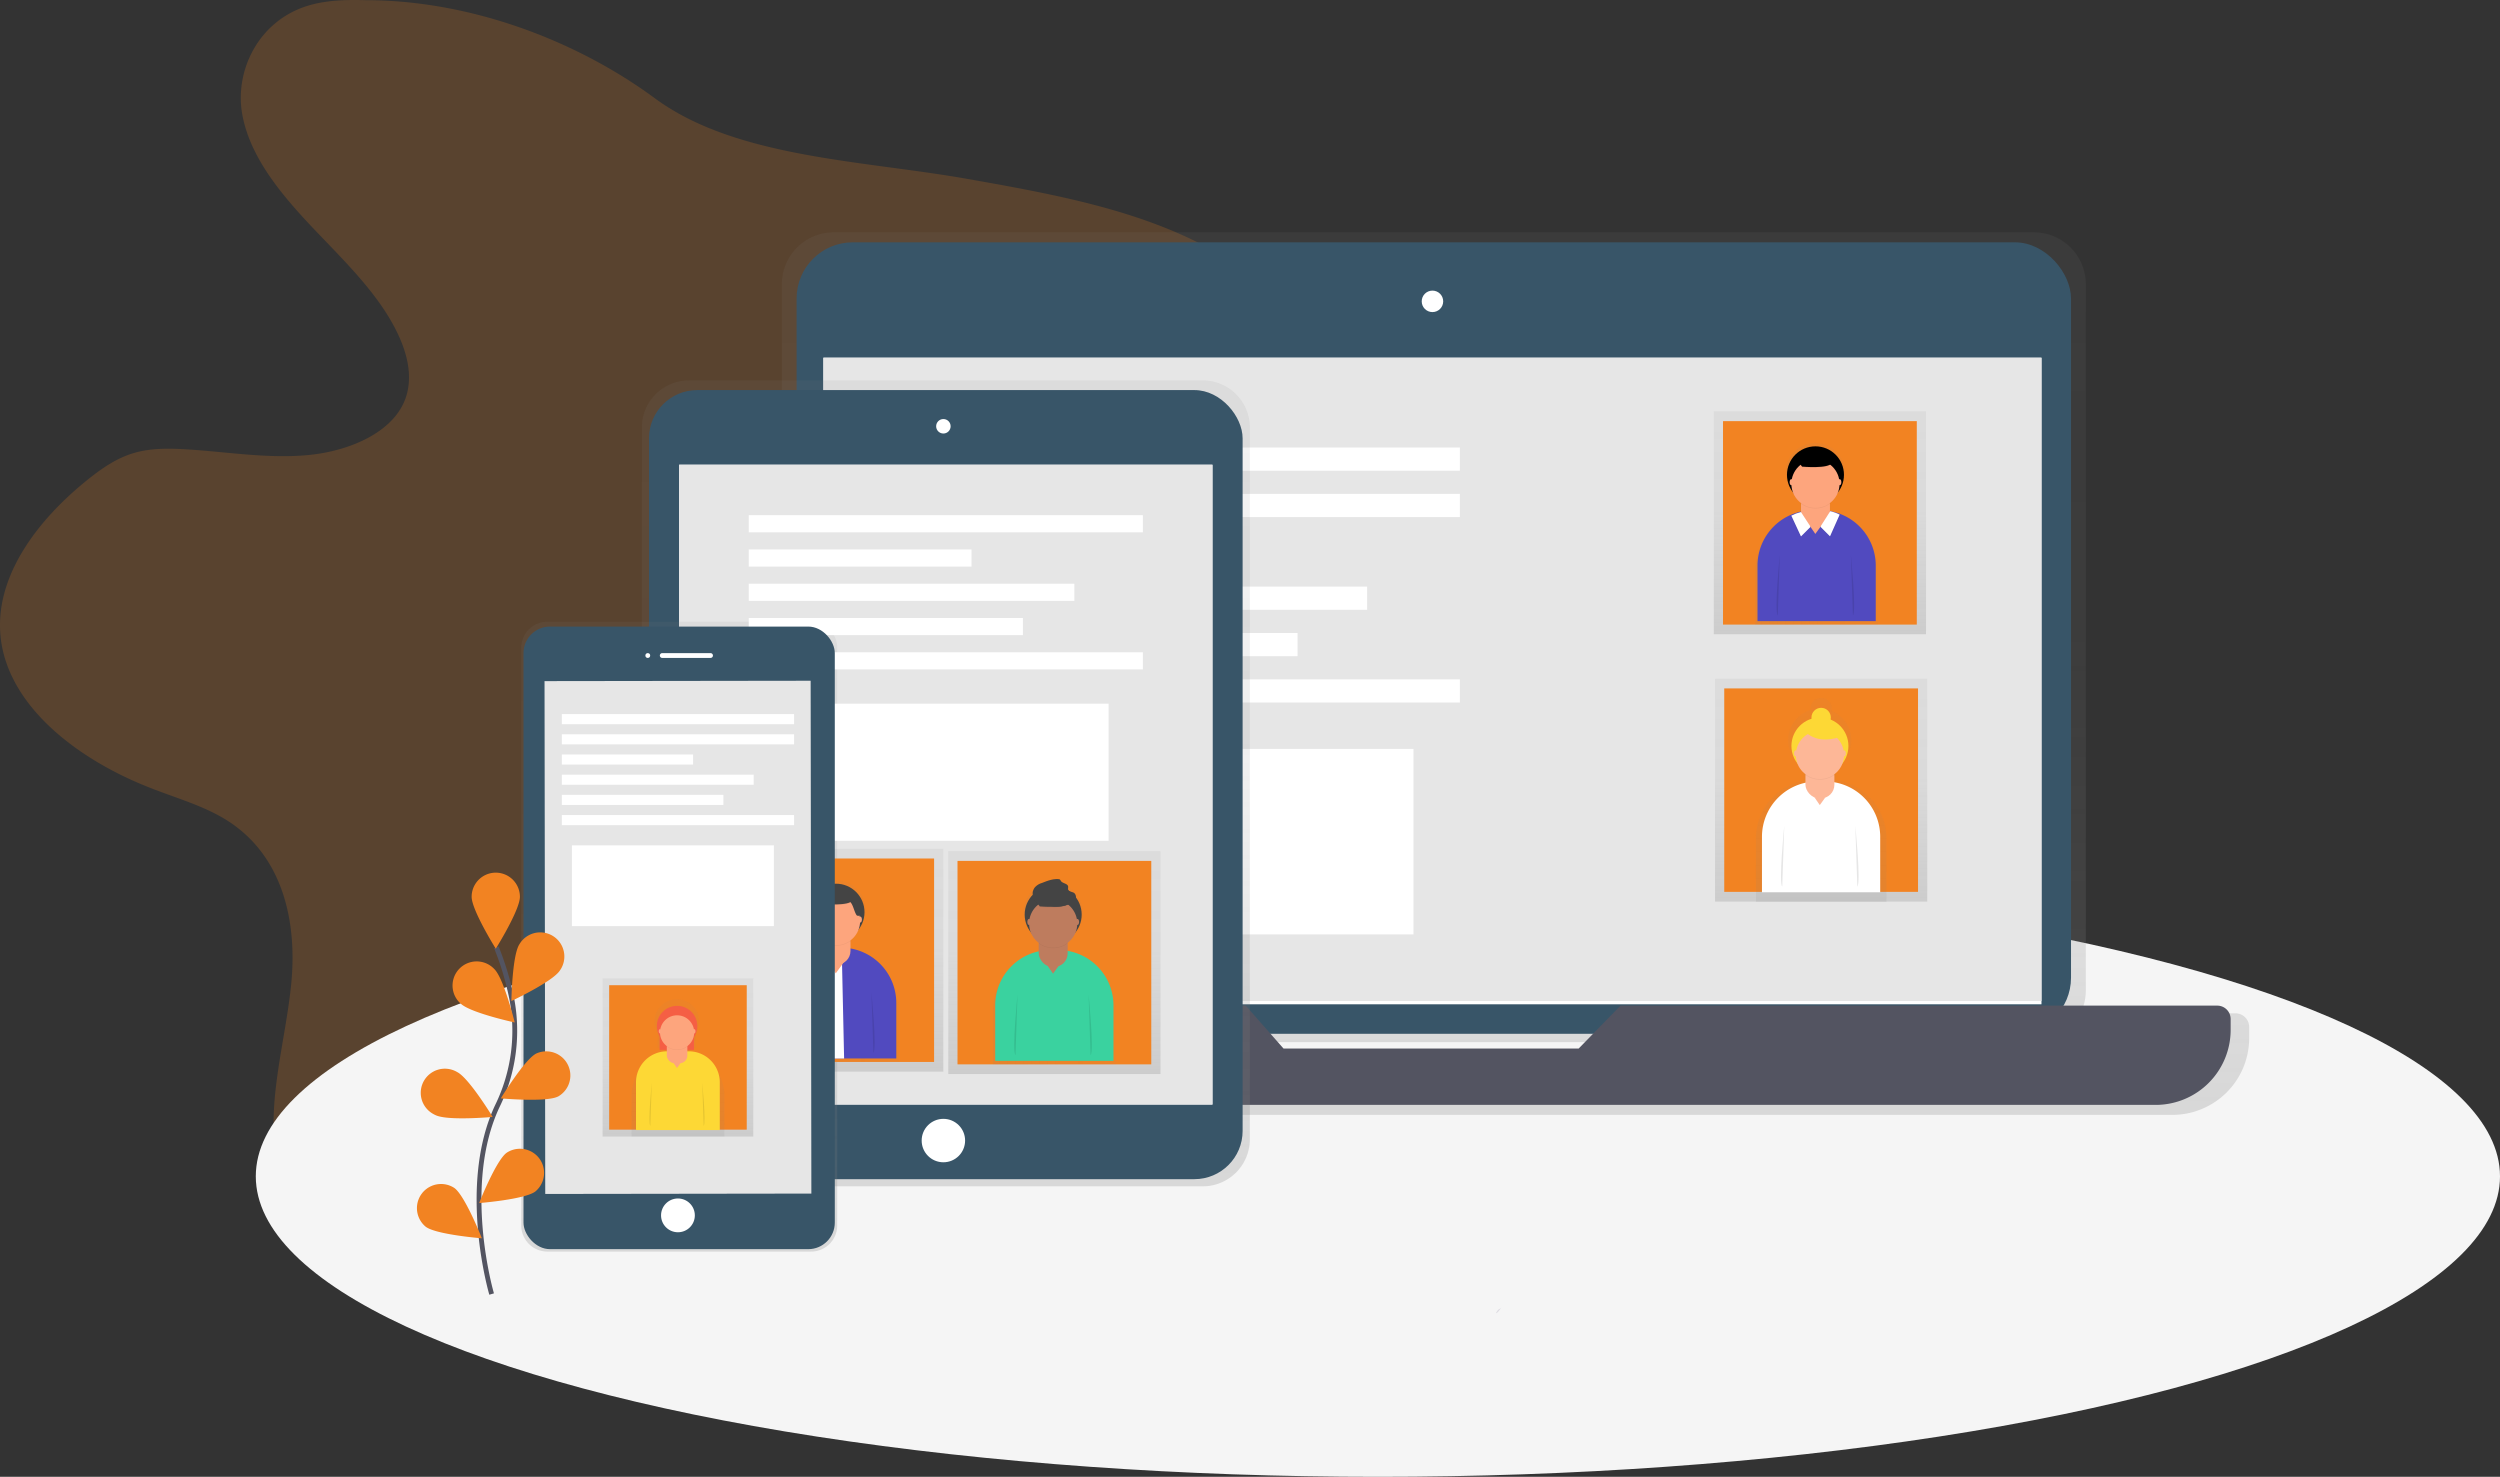 <svg xmlns="http://www.w3.org/2000/svg" xmlns:xlink="http://www.w3.org/1999/xlink" viewBox="0 0 1036 612"><rect x="0" y="0" width="1036" height="612" fill="#333333" stroke="none"/><defs><linearGradient id="linear-gradient" x1="675.05" y1="6" x2="675.05" y2="371.72" gradientTransform="matrix(1, 0, 0, -1, -82, 468)" gradientUnits="userSpaceOnUse"><stop offset="0" stop-color="gray" stop-opacity="0.25"/><stop offset="0.54" stop-color="gray" stop-opacity="0.12"/><stop offset="1" stop-color="gray" stop-opacity="0.1"/></linearGradient><linearGradient id="linear-gradient-2" x1="754.17" y1="349.16" x2="754.17" y2="441.5" gradientTransform="matrix(1, 0, 0, -1, 0, 612)" xlink:href="#linear-gradient"/><linearGradient id="linear-gradient-3" x1="869.18" y1="321.8" x2="919.98" y2="321.8" gradientTransform="matrix(1, 0, 0, -1, -141.76, 543)" xlink:href="#linear-gradient"/><linearGradient id="linear-gradient-4" x1="754.68" y1="238.39" x2="754.68" y2="330.73" gradientTransform="matrix(1, 0, 0, -1, 0, 612)" xlink:href="#linear-gradient"/><linearGradient id="linear-gradient-5" x1="896.5" y1="169.23" x2="896.5" y2="253.78" gradientTransform="matrix(1, 0, 0, -1, -141.76, 543)" xlink:href="#linear-gradient"/><linearGradient id="linear-gradient-6" x1="473.95" y1="-23.61" x2="473.95" y2="310.35" xlink:href="#linear-gradient"/><linearGradient id="linear-gradient-7" x1="363.45" y1="-50.65" x2="363.45" y2="210.35" xlink:href="#linear-gradient"/><linearGradient id="linear-gradient-8" x1="436.94" y1="166.92" x2="436.94" y2="259.26" gradientTransform="matrix(1, 0, 0, -1, 0, 612)" xlink:href="#linear-gradient"/><linearGradient id="linear-gradient-9" x1="553.29" y1="139.56" x2="604.14" y2="139.56" gradientTransform="matrix(1, 0, 0, -1, -141.76, 543)" xlink:href="#linear-gradient"/><linearGradient id="linear-gradient-10" x1="346.94" y1="167.92" x2="346.94" y2="260.26" gradientTransform="matrix(1, 0, 0, -1, 0, 612)" xlink:href="#linear-gradient"/><linearGradient id="linear-gradient-11" x1="463.29" y1="140.56" x2="514.14" y2="140.56" gradientTransform="matrix(1, 0, 0, -1, -141.76, 543)" xlink:href="#linear-gradient"/><linearGradient id="linear-gradient-12" x1="280.94" y1="141.02" x2="280.94" y2="206.58" gradientTransform="matrix(1, 0, 0, -1, 0, 612)" xlink:href="#linear-gradient"/><linearGradient id="linear-gradient-13" x1="422.71" y1="72.02" x2="422.71" y2="128.89" gradientTransform="matrix(1, 0, 0, -1, -141.76, 543)" xlink:href="#linear-gradient"/></defs><title>Layer 1</title><g id="Layer_2" data-name="Layer 2"><g id="Layer_1-2" data-name="Layer 1"><path d="M151.4.07c-8.06-.23-16.32,0-23.88,2.32C107,8.71,97.2,29.39,100.37,47.26s16.21,33.44,29.74,47.67,28.19,28.3,35.61,45.31c3.7,8.49,5.43,18,1.67,26.48-5.8,13.07-23.29,20.37-40.08,21.89s-33.65-1.44-50.5-2.43c-7.07-.41-14.34-.46-21,1.45-7.31,2.08-13.4,6.33-19,10.76C15,215.77-2.53,239.48.3,264.39c3.2,28.23,31.74,50.54,63,62.51,10.35,4,21.3,7.18,30.41,12.84,24,14.93,29.39,42.93,27,67.64s-10.53,49.45-6,73.94c5.33,28.49,28.92,54.23,60.74,66.25,28.35,10.71,63.83,10,89-5.11,12.27-7.38,21.55-17.63,29.62-28.23a227.9,227.9,0,0,0,29.45-51c3.51-8.49,6.81-17.62,15-23.52,5-3.63,11.48-5.66,17.89-7.24,19.32-4.76,39.67-6.06,59.17-10.3S454.7,410,465.3,395.9c15-20,8-45.62,8.07-69.14.12-53.66,39.11-101.69,53.5-154,4.7-17.09,6.45-36-4-51.25-7.13-10.35-19.16-17.82-31.8-23.59-27.81-12.69-59.42-18.34-90.51-23.84-43.21-7.64-95.68-8.63-129.17-33.35C239.2,17,195.23.07,151.4.07Z" style="fill:#f28322;opacity:0.2;isolation:isolate"/><ellipse cx="571" cy="487.48" rx="465" ry="124.52" style="fill:#f5f5f5"/><path d="M926.37,419.92H862.13a21.33,21.33,0,0,0,2.24-9.57V117.79a21.51,21.51,0,0,0-21.51-21.51H345.52A21.51,21.51,0,0,0,324,117.78h0V410.36a21.46,21.46,0,0,0,2.24,9.57H259.73a5.69,5.69,0,0,0-5.69,5.69h0v4.59A31.82,31.82,0,0,0,285.86,462H900.24a31.82,31.82,0,0,0,31.82-31.82h0v-4.59A5.69,5.69,0,0,0,926.37,419.92Zm-395.89,18.2L525,431.87H661.72l-6.1,6.26Z" style="fill:url(#linear-gradient)"/><rect x="330.11" y="100.42" width="528.12" height="327.99" rx="23.26" style="fill:#385568"/><rect x="341.22" y="148.23" width="504.77" height="267.95" style="fill:#fff"/><circle cx="593.61" cy="124.88" r="4.45" style="fill:#fff"/><path d="M671.55,416.73,654.2,434.52H531.9l-15.67-17.79H267.29a5.56,5.56,0,0,0-5.56,5.56v4.48a31.1,31.1,0,0,0,31.1,31.1H893.28a31.09,31.09,0,0,0,31.1-31.1v-4.48a5.56,5.56,0,0,0-5.56-5.56Z" style="fill:#535461"/><g id="desktop"><rect x="341.22" y="148.23" width="504.77" height="266.59" style="fill:#e6e6e6"/><rect x="710.2" y="170.5" width="87.94" height="92.34" style="fill:url(#linear-gradient-2)"/><rect x="714.02" y="174.52" width="80.3" height="84.31" style="fill:#f28322"/><g style="opacity:0.5"><path d="M759.66,212l-1-.36-.06.09h-.06V209a6.74,6.74,0,0,0-.08-1,10.41,10.41,0,0,0,3.57-4.71,12.27,12.27,0,1,0-19.43,0,10.41,10.41,0,0,0,3.57,4.71,5.62,5.62,0,0,0-.08,1v3h0a25.44,25.44,0,0,0-18.67,24.52v22.31h50.8V236.51A25.45,25.45,0,0,0,759.66,212Z" style="fill:url(#linear-gradient-3)"/></g><path d="M751.28,211.46h3.1a22.93,22.93,0,0,1,22.93,22.93h0v23h-49v-23a22.93,22.93,0,0,1,22.93-22.93Z" style="fill:#514abf"/><rect x="746.34" y="203.47" width="11.99" height="14.99" rx="5.62" style="fill:#fda57d"/><polygon points="742.18 214.11 746.2 222.73 750.19 218.74 746.2 212.61 742.18 214.11" style="opacity:0.05;isolation:isolate"/><path d="M742.32,213.69l4,8.62,4-4-4-6.12-1.84.56a4.81,4.81,0,0,0-.53.2Z" style="fill:#fff"/><polygon points="762.5 213.69 758.47 222.73 754.47 218.74 758.58 212.29 762.5 213.69" style="opacity:0.05;isolation:isolate"/><path d="M762.36,213.27l-4,9-4-4,4.11-6.45.75.22a20.59,20.59,0,0,1,2.39.85Z" style="fill:#fff"/><polygon points="750.03 218 752.27 221.26 754.63 218 750.03 218" style="fill:#fda57d"/><path d="M737.55,229.81s-2.38,23.69-.84,25.23" style="opacity:0.1;isolation:isolate"/><path d="M767,229.81s2.38,23.69.84,25.23" style="opacity:0.1;isolation:isolate"/><path d="M752.33,210.74a10,10,0,0,0,5.92-1.94,6,6,0,0,0-5.92-5.05h0a6,6,0,0,0-5.92,5.05A10,10,0,0,0,752.33,210.74Z" style="opacity:0.05;isolation:isolate"/><circle cx="752.33" cy="196.77" r="11.81"/><circle cx="752.33" cy="200.47" r="9.99" style="fill:#fda57d"/><path d="M744.28,190.57l2.52,3.08s11.07,1,12.33-1.54-7.29-4.35-7.29-4.35Z" style="opacity:0.05;isolation:isolate"/><path d="M744.28,190.29l2.52,3.08s11.07,1,12.33-1.54-7.29-4.35-7.29-4.35Z"/><ellipse cx="742.32" cy="199.82" rx="0.7" ry="1.26" style="fill:#fda57d"/><ellipse cx="762.36" cy="199.82" rx="0.7" ry="1.26" style="fill:#fda57d"/><rect x="710.71" y="281.27" width="87.94" height="92.34" style="fill:url(#linear-gradient-4)"/><rect x="714.53" y="285.28" width="80.3" height="84.31" style="fill:#f28322"/><g style="opacity:0.5"><path d="M760.75,323.27v-3.56a11.05,11.05,0,0,0,3.74-5A13.07,13.07,0,0,0,759,294.64a4.44,4.44,0,1,0-8.73-.37,13,13,0,0,0-6.49,20.45,11.05,11.05,0,0,0,3.74,5v3.74a24.48,24.48,0,0,0-19.87,24v26.31h54.1V347.5A24.49,24.49,0,0,0,760.75,323.27Z" style="fill:url(#linear-gradient-5)"/></g><path d="M753.13,323.83h3.1a22.93,22.93,0,0,1,22.93,22.93v23h-49v-23a22.93,22.93,0,0,1,22.93-22.93Z" style="fill:#fff"/><rect x="748.18" y="315.84" width="11.99" height="14.99" rx="5.62" style="fill:#fdb797"/><polygon points="751.88 330.37 754.12 333.63 756.47 330.37 751.88 330.37" style="fill:#fdb797"/><path d="M739.4,342.17s-2.38,23.69-.84,25.23" style="opacity:0.1;isolation:isolate"/><path d="M768.84,342.17s2.38,23.69.84,25.23" style="opacity:0.1;isolation:isolate"/><path d="M754.22,323.11a10,10,0,0,0,5.92-1.94,6,6,0,0,0-5.92-5.05h0a6,6,0,0,0-6,5.05A9.94,9.94,0,0,0,754.22,323.11Z" style="opacity:0.05;isolation:isolate"/><circle cx="754.18" cy="309.14" r="11.81" style="fill:#fdd835"/><circle cx="754.18" cy="312.84" r="9.99" style="fill:#fdb797"/><ellipse cx="744.16" cy="312.19" rx="0.7" ry="1.26" style="fill:#fdb797"/><ellipse cx="764.21" cy="312.19" rx="0.7" ry="1.26" style="fill:#fdb797"/><circle cx="754.68" cy="297.33" r="4.01" style="fill:#fdd835"/><path d="M746.65,301.34s4,8,16.06,4l-4-4Z" style="fill:#fdd835"/><rect x="383.99" y="185.45" width="220.98" height="9.61" style="fill:#fff"/><rect x="383.99" y="204.66" width="220.98" height="9.61" style="fill:#fff"/><rect x="383.99" y="223.88" width="124.9" height="9.61" style="fill:#fff"/><rect x="383.99" y="243.09" width="182.55" height="9.61" style="fill:#fff"/><rect x="383.99" y="262.31" width="153.72" height="9.61" style="fill:#fff"/><rect x="383.99" y="281.52" width="220.98" height="9.61" style="fill:#fff"/><rect x="393.6" y="310.35" width="192.15" height="76.86" style="fill:#fff"/></g><path d="M498.41,157.65H285.48A19.51,19.51,0,0,0,266,177.13v295a19.51,19.51,0,0,0,19.53,19.48H498.41a19.51,19.51,0,0,0,19.53-19.48v-295A19.51,19.51,0,0,0,498.41,157.65Z" style="fill:url(#linear-gradient-6)"/><rect x="268.94" y="161.65" width="246" height="327" rx="20" style="fill:#385568"/><rect x="281.44" y="192.58" width="221" height="265.14" style="fill:#fff"/><circle cx="390.94" cy="176.65" r="3" style="fill:#fff"/><rect x="281.44" y="192.58" width="221" height="265.14" style="fill:#e6e6e6"/><circle cx="390.94" cy="472.65" r="9" style="fill:#fff"/><path d="M336.11,257.65H226.78A10.81,10.81,0,0,0,216,268.44h0V507.86a10.81,10.81,0,0,0,10.83,10.79H336.11a10.81,10.81,0,0,0,10.83-10.79h0V268.44a10.81,10.81,0,0,0-10.83-10.79Z" style="fill:url(#linear-gradient-7)"/><rect x="310.28" y="213.49" width="163.33" height="7.1" style="fill:#fff"/><rect x="310.28" y="227.69" width="92.32" height="7.1" style="fill:#fff"/><rect x="310.28" y="241.9" width="134.93" height="7.1" style="fill:#fff"/><rect x="310.28" y="256.1" width="113.62" height="7.1" style="fill:#fff"/><rect x="310.28" y="270.3" width="163.33" height="7.1" style="fill:#fff"/><rect x="317.38" y="291.61" width="142.03" height="56.81" style="fill:#fff"/><rect x="392.97" y="352.74" width="87.94" height="92.34" style="fill:url(#linear-gradient-8)"/><rect x="396.79" y="356.76" width="80.3" height="84.31" style="fill:#f28322"/><g style="opacity:0.5"><path d="M443.77,394.26l-1-.36-.06.09h-.06v-2.72a6.63,6.63,0,0,0-.08-1,10.41,10.41,0,0,0,3.57-4.71,12.27,12.27,0,1,0-19.43,0,10.41,10.41,0,0,0,3.57,4.71,6.63,6.63,0,0,0-.08,1v3h0a25.44,25.44,0,0,0-18.67,24.52V441.1h50.85V418.75A25.43,25.43,0,0,0,443.77,394.26Z" style="fill:url(#linear-gradient-9)"/></g><path d="M435.39,393.7h3.1a22.92,22.92,0,0,1,22.93,22.93v23h-49v-23a22.93,22.93,0,0,1,22.93-22.93Z" style="fill:#3ad29f"/><rect x="430.45" y="385.71" width="11.99" height="14.99" rx="5.62" style="fill:#be7c5e"/><polygon points="434.14 400.24 436.38 403.5 438.74 400.24 434.14 400.24" style="fill:#be7c5e"/><path d="M421.66,412.05s-2.38,23.69-.84,25.23" style="opacity:0.1;isolation:isolate"/><path d="M451.1,412.05s2.38,23.69.84,25.23" style="opacity:0.1;isolation:isolate"/><path d="M436.44,392.94a10,10,0,0,0,5.92-1.94,6,6,0,0,0-5.92-5.05h0a6,6,0,0,0-5.92,5.05A10,10,0,0,0,436.44,392.94Z" style="opacity:0.05;isolation:isolate"/><circle cx="436.44" cy="379.01" r="11.81" style="fill:#444"/><circle cx="436.44" cy="382.71" r="9.99" style="fill:#be7c5e"/><path d="M428.39,372.81l2.52,3.08s11.07,1,12.33-1.54S436,370,436,370Z" style="opacity:0.05;isolation:isolate"/><path d="M428.39,372.53l2.52,3.08s11.07,1,12.33-1.54-7.29-4.35-7.29-4.35Z" style="fill:#444"/><ellipse cx="426.43" cy="382.06" rx="0.7" ry="1.26" style="fill:#be7c5e"/><ellipse cx="446.47" cy="382.06" rx="0.7" ry="1.26" style="fill:#be7c5e"/><path d="M428.63,368a5.94,5.94,0,0,1,3.08-2.07c2.21-.88,4.51-1.78,6.88-1.62a1.08,1.08,0,0,1,.65.19,2.22,2.22,0,0,1,.39.57c.72,1.07,2.74,1,3,2.26.07.41-.1.85,0,1.25.26,1,1.67.9,2.5,1.47a2.28,2.28,0,0,1,.2,3.18,6,6,0,0,1-3.06,1.74,11.82,11.82,0,0,1-6.45.57C432.79,374.78,425.7,372.82,428.63,368Z" style="fill:#444"/><rect x="302.97" y="351.74" width="87.94" height="92.34" style="fill:url(#linear-gradient-10)"/><rect x="306.79" y="355.76" width="80.3" height="84.31" style="fill:#f28322"/><g style="opacity:0.5"><path d="M353.77,393.26l-1-.36-.06.09h-.06v-2.72a6.63,6.63,0,0,0-.08-1,10.41,10.41,0,0,0,3.57-4.71,12.27,12.27,0,1,0-19.43,0,10.41,10.41,0,0,0,3.57,4.71,6.63,6.63,0,0,0-.08,1v3h0a25.44,25.44,0,0,0-18.67,24.52V440.1h50.85V417.75A25.43,25.43,0,0,0,353.77,393.26Z" style="fill:url(#linear-gradient-11)"/></g><path d="M345.39,392.7h3.1a22.92,22.92,0,0,1,22.93,22.93v23h-49v-23a22.93,22.93,0,0,1,22.93-22.93Z" style="fill:#514abf"/><rect x="340.45" y="384.71" width="11.99" height="14.99" rx="5.62" style="fill:#fda57d"/><path d="M331.66,411.05s-2.38,23.69-.84,25.23" style="opacity:0.1;isolation:isolate"/><path d="M361.1,411.05s2.38,23.69.84,25.23" style="opacity:0.1;isolation:isolate"/><path d="M346.44,391.94a10,10,0,0,0,5.92-1.94,6,6,0,0,0-5.92-5.05h0a6,6,0,0,0-5.92,5.05A10,10,0,0,0,346.44,391.94Z" style="opacity:0.05;isolation:isolate"/><circle cx="346.44" cy="378.01" r="11.81" style="fill:#444"/><circle cx="346.44" cy="381.71" r="9.99" style="fill:#fda57d"/><path d="M338.39,371.81l2.52,3.08s11.07,1,12.33-1.54S346,369,346,369Z" style="opacity:0.05;isolation:isolate"/><path d="M338.39,371.53l2.52,3.08s11.07,1,12.33-1.54-7.29-4.35-7.29-4.35Z" style="fill:#444"/><ellipse cx="336.43" cy="381.06" rx="0.7" ry="1.26" style="fill:#fda57d"/><ellipse cx="356.47" cy="381.06" rx="0.7" ry="1.26" style="fill:#fda57d"/><path d="M339.5,377.94a16,16,0,0,0,1.25-2.8,6.87,6.87,0,0,1,12.23-.48c.82,1.47,1.09,3.21,2,4.63a1.17,1.17,0,0,0,1.64-.24l.05-.07a2.22,2.22,0,0,0,.11-1.9c-.21-.62-.56-1.19-.79-1.8a13.83,13.83,0,0,0-1-2.88,5.87,5.87,0,0,0-2-1.67c-2.21-1.36-4.77-2.77-7.27-2a9.31,9.31,0,0,0-2.37,1.21l-3.18,2a9.92,9.92,0,0,0-2.7,2.21c-.69.9-2,3.59-1.39,4.75C336.8,380.22,338.87,378.77,339.5,377.94Z" style="fill:#444"/><polygon points="343.93 398.94 343.93 438.67 349.8 438.67 348.93 398.94 343.93 398.94" style="fill:#fff"/><polygon points="342.95 398.4 346.35 403.35 349.93 398.4 342.95 398.4" style="fill:#fda57d"/><rect x="216.94" y="259.65" width="129" height="258" rx="11" style="fill:#385568"/><circle cx="268.44" cy="271.65" r="1" style="fill:#fff"/><path d="M274.44,270.65h20a1,1,0,0,1,1,1h0a1,1,0,0,1-1,1h-20a1,1,0,0,1-1-1h0A1,1,0,0,1,274.44,270.65Z" style="fill:#fff"/><circle cx="280.94" cy="503.65" r="7" style="fill:#fff"/><path d="M621.44,542.41c-.53.14-1.05.85-1.54,1.82l.16-.06c.44-.12,1.19-1,2.1-2.3A1.93,1.93,0,0,1,621.44,542.41Z" style="fill:#dddbe2"/><rect x="225.8" y="282.18" width="110.28" height="212.52" transform="translate(-0.54 0.39) rotate(-0.08)" style="fill:#e6e6e6"/><rect x="249.72" y="405.42" width="62.44" height="65.56" style="fill:url(#linear-gradient-12)"/><rect x="252.44" y="408.27" width="57.01" height="59.86" style="fill:#f28322"/><g style="opacity:0.5"><path d="M285.26,435.4v-1.13h3v-5.79a9.27,9.27,0,1,0-15.75-.43v6.22h3.31v1.33a19.22,19.22,0,0,0-14.11,18.52V471H300.2V454.12A19.21,19.21,0,0,0,285.26,435.4Z" style="fill:url(#linear-gradient-13)"/></g><rect x="273.34" y="423.66" width="14.25" height="11.4" style="fill:#f55f44"/><path d="M276.42,435.66h9a12.86,12.86,0,0,1,12.86,12.86V468.3H263.56V448.5A12.86,12.86,0,0,1,276.42,435.66Z" style="fill:#fdd835"/><rect x="276.33" y="429.96" width="8.51" height="10.64" rx="3.15" style="fill:#fda57d"/><polygon points="278.96 440.28 280.55 442.6 282.22 440.28 278.96 440.28" style="fill:#fda57d"/><path d="M270.1,448.66s-1.69,16.82-.6,17.91" style="opacity:0.1;isolation:isolate"/><path d="M291,448.66s1.69,16.82.6,17.91" style="opacity:0.1;isolation:isolate"/><path d="M280.59,435.13a7.07,7.07,0,0,0,4.2-1.38,4.27,4.27,0,0,0-4.2-3.59h0a4.27,4.27,0,0,0-4.2,3.59A7,7,0,0,0,280.59,435.13Z" style="opacity:0.05;isolation:isolate"/><circle cx="280.59" cy="425.21" r="8.39" style="fill:#f55f44"/><circle cx="280.59" cy="427.83" r="7.09" style="fill:#fda57d"/><ellipse cx="273.48" cy="427.37" rx="0.5" ry="0.9" style="fill:#fda57d"/><ellipse cx="287.71" cy="427.37" rx="0.5" ry="0.9" style="fill:#fda57d"/><rect x="232.82" y="295.92" width="96.24" height="4.18" style="fill:#fff"/><rect x="232.82" y="304.28" width="96.24" height="4.18" style="fill:#fff"/><rect x="232.82" y="312.65" width="54.4" height="4.18" style="fill:#fff"/><rect x="232.82" y="321.02" width="79.5" height="4.18" style="fill:#fff"/><rect x="232.82" y="329.39" width="66.95" height="4.18" style="fill:#fff"/><rect x="232.82" y="337.76" width="96.24" height="4.18" style="fill:#fff"/><rect x="237.01" y="350.31" width="83.69" height="33.47" style="fill:#fff"/><g id="plant"><path d="M203.73,536.25s-13.26-45,2.49-78.14A71.07,71.07,0,0,0,212,413.5a119.55,119.55,0,0,0-6.31-20.93" style="fill:none;stroke:#535461;stroke-miterlimit:10;stroke-width:2px"/><path d="M215.45,371.63c0,5.52-10,21.51-10,21.51s-10-16-10-21.51a10,10,0,0,1,20,0Z" style="fill:#f28322"/><path d="M232,402.19c-3,4.63-20.08,12.63-20.08,12.63s.31-18.86,3.31-23.49a10,10,0,0,1,17.27,10.1C232.34,401.69,232.18,401.94,232,402.19Z" style="fill:#f28322"/><path d="M231.24,454.4c-4.93,2.48-23.71.77-23.71.77s9.79-16.12,14.71-18.6a10,10,0,0,1,9,17.84Z" style="fill:#f28322"/><path d="M221.8,493.79c-4.44,3.28-23.24,4.76-23.24,4.76s6.92-17.54,11.36-20.82a10,10,0,0,1,11.88,16.06Z" style="fill:#f28322"/><path d="M190.91,415.89c4,3.84,22.39,7.83,22.39,7.83s-4.51-18.31-8.47-22.15a10,10,0,1,0-14.59,13.68c.21.22.44.44.67.65Z" style="fill:#f28322"/><path d="M180.45,462.09c4.93,2.48,23.71.77,23.71.77s-9.79-16.12-14.71-18.6a10,10,0,1,0-9.76,17.45c.25.14.5.27.76.39Z" style="fill:#f28322"/><path d="M176.45,508.39c4.44,3.28,23.24,4.76,23.24,4.76s-6.92-17.54-11.36-20.82a10,10,0,0,0-11.88,16.06Z" style="fill:#f28322"/></g></g></g></svg>
